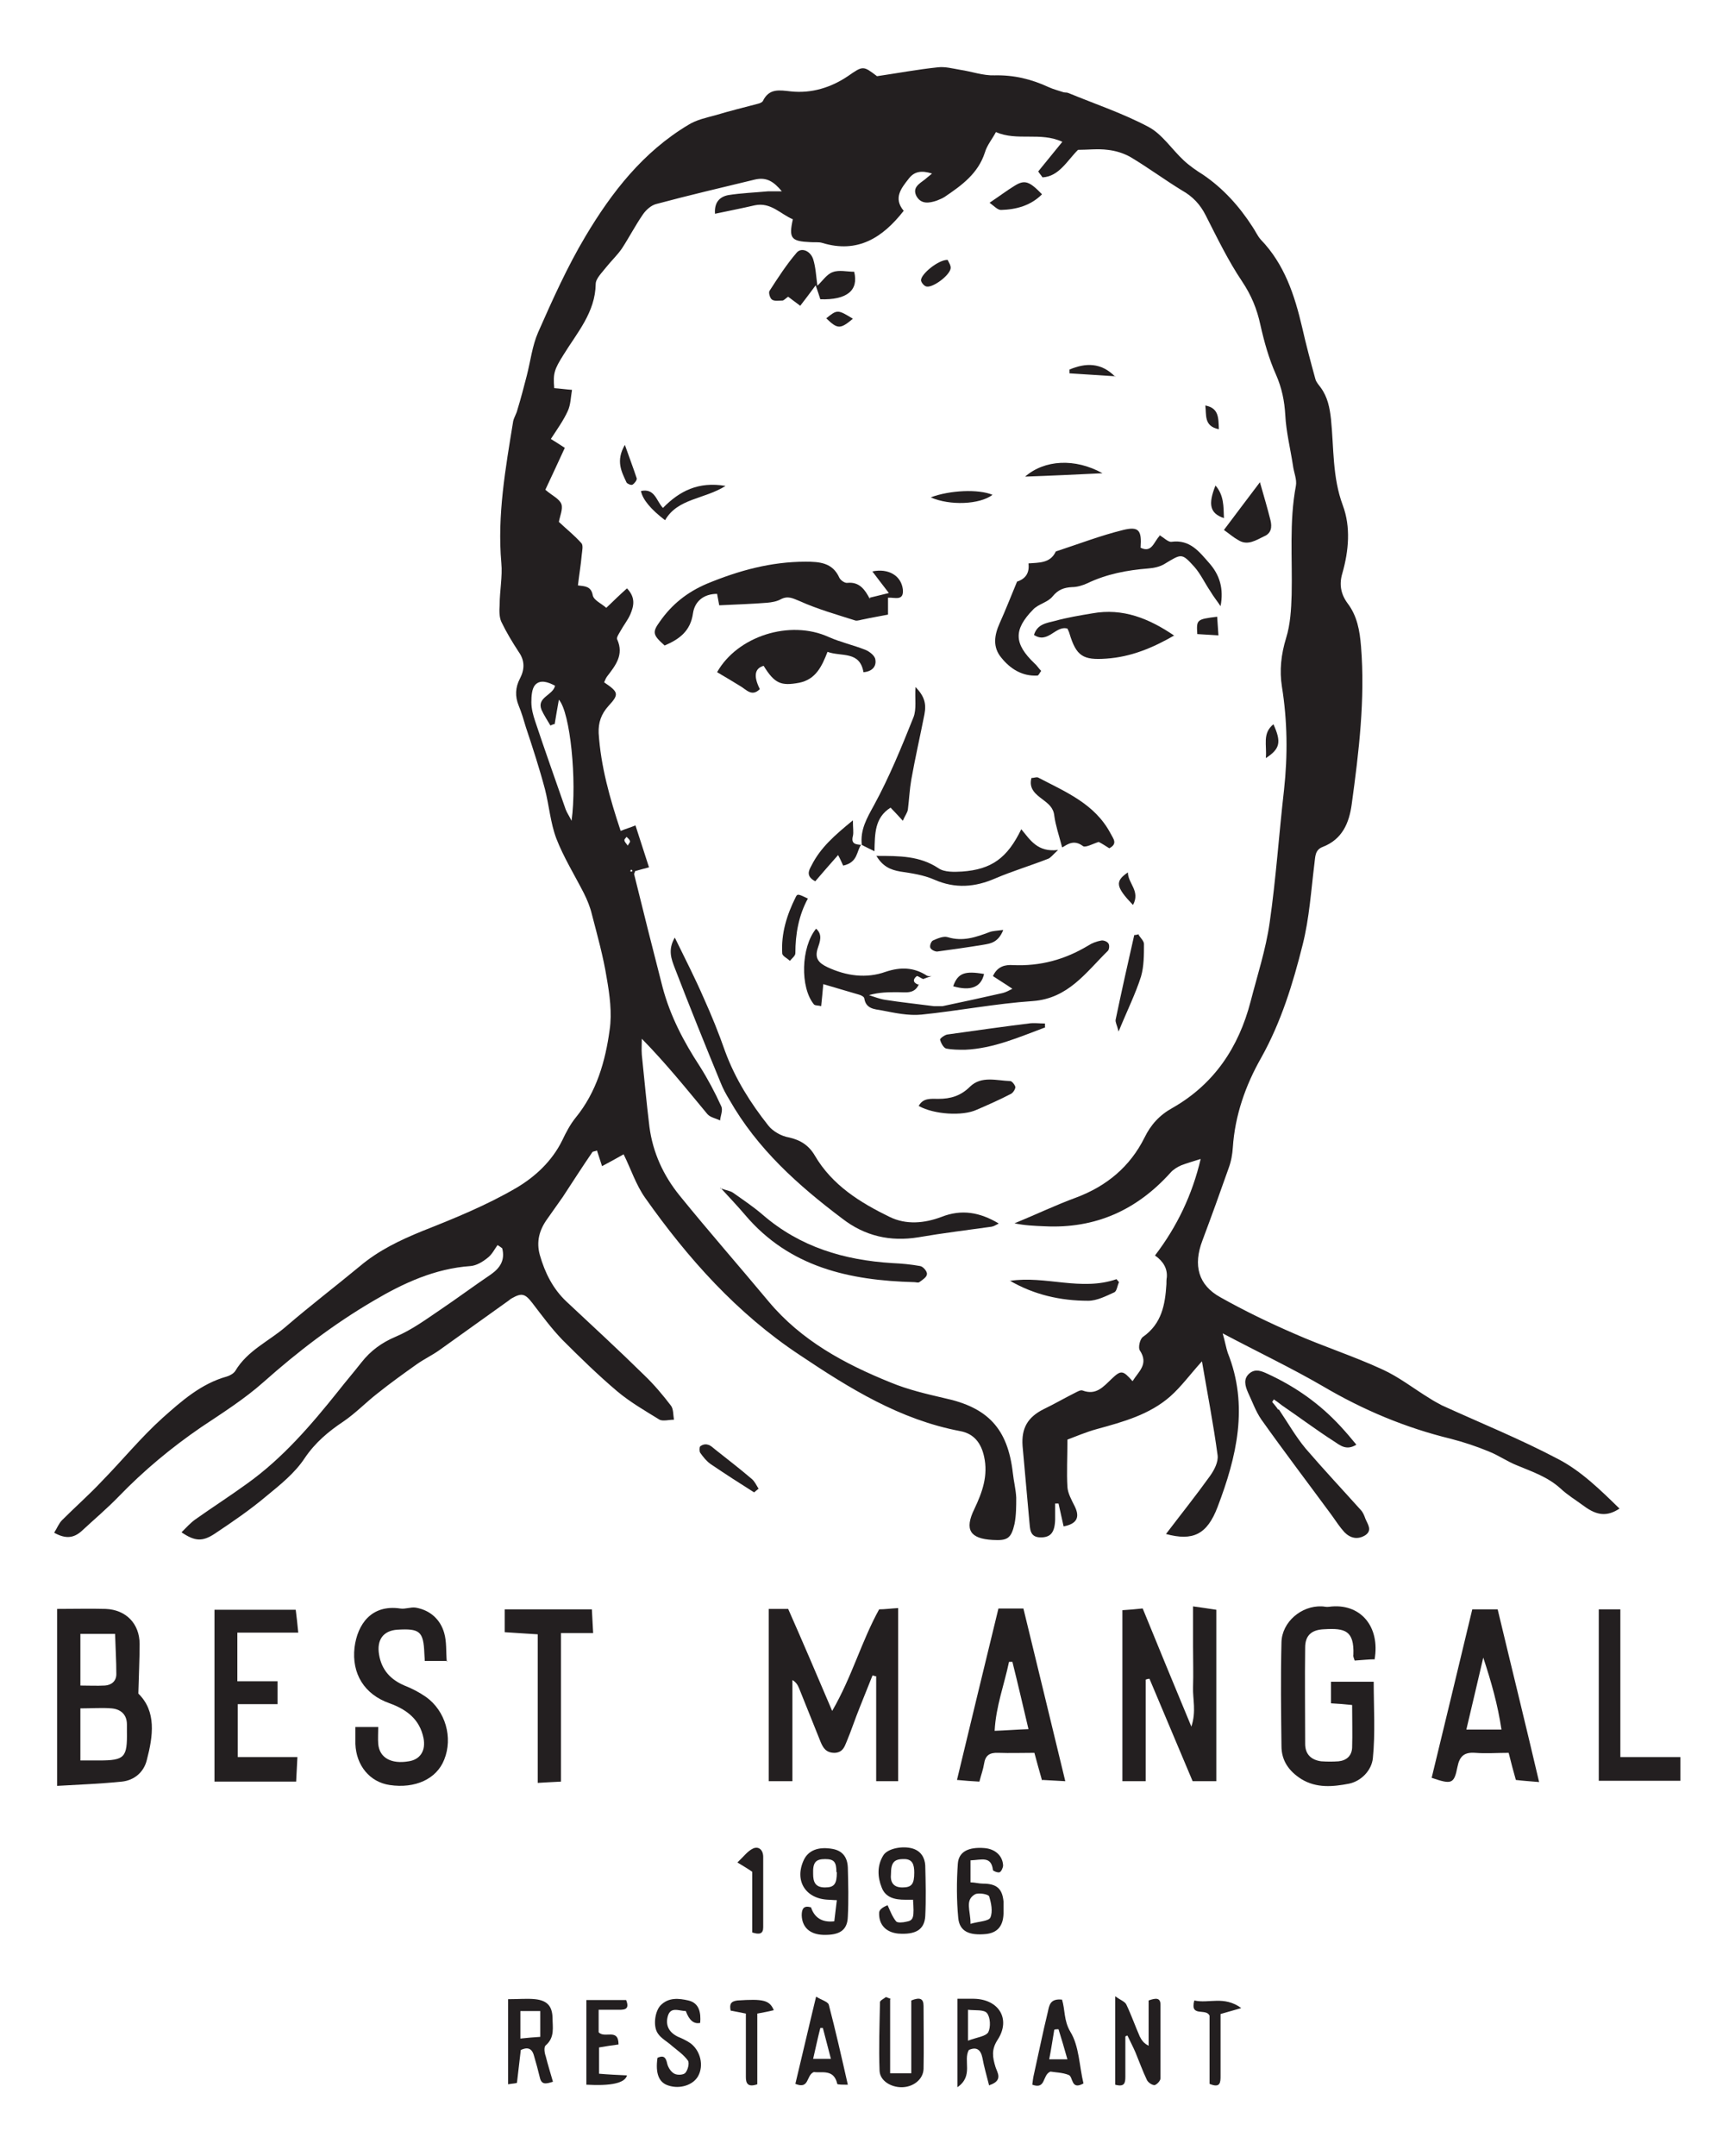 <svg xmlns="http://www.w3.org/2000/svg" id="Layer_1" data-name="Layer 1" viewBox="0 0 410.1 509.3"><defs><style>      .cls-1 {        fill: #231f20;        stroke-width: 0px;      }    </style></defs><path class="cls-1" d="M117.7,294c-.8,1.1-1.4,2.4-2.5,3.2-1.1.9-2.6,1.8-4,1.9-8.4.6-15.8,4-22.9,8.2-9.4,5.5-17.9,12-26,19.2-4.5,4-9.7,7.3-14.8,10.7-7,4.8-13.5,10.2-19.4,16.3-2.8,2.9-5.9,5.5-8.8,8.2-1.9,1.7-3.8,1.9-6.5.4.7-1.1,1.1-2.2,1.9-3,3.1-3.1,6.4-6,9.4-9.2,4.8-4.9,9.2-10.3,14.3-14.9,4.5-4,9.1-8.1,15.2-9.8.7-.2,1.6-.7,2-1.3,2.9-4.9,8.1-7.1,12.1-10.6,5.7-4.9,11.6-9.4,17.4-14.2,4.4-3.7,9.4-6.1,14.8-8.3,7.6-3,15.2-6.1,22.2-10.2,4.4-2.6,8.4-6.3,10.8-11.2.9-1.9,1.9-3.8,3.2-5.4,4.9-6,7-13.3,8-20.7.6-4,0-8.3-.7-12.3-.8-5-2.2-10-3.5-15-.4-1.7-1.1-3.4-1.9-5-2.2-4.3-4.8-8.5-6.5-12.9-1.4-3.7-1.7-7.8-2.7-11.7-1.3-4.9-2.9-9.8-4.5-14.6-.5-1.7-1-3.4-1.7-5.1-.9-2.2-.8-4.3.3-6.4,1.1-2.1,1.2-4.2-.3-6.3-1.5-2.3-2.9-4.6-4.1-7.1-.5-1.1-.5-2.6-.4-4,0-3.3.7-6.7.4-9.9-1-11.3,1-22.4,2.8-33.5.2-.9.8-1.8,1-2.7.8-2.6,1.5-5.3,2.2-8,.9-3.5,1.3-7.1,2.7-10.3,3.4-7.7,6.9-15.5,11.2-22.7,6.2-10.4,13.6-19.9,24.3-26.3,1.9-1.2,4.3-1.7,6.5-2.3,3.3-1,6.6-1.8,10-2.7.4-.1.9-.3,1.1-.6,1.5-3.1,3.9-2.6,6.7-2.3,4.8.5,9.4-.9,13.4-3.6,3.6-2.5,3.6-2.5,6.9,0,4.8-.7,9.6-1.6,14.4-2.1,1.7-.2,3.5.3,5.3.6,2.7.4,5.4,1.4,8.1,1.3,4.6-.1,8.7.9,12.8,2.8,1.1.5,2.3.8,3.5,1.2.4.1.8,0,1.2.2,6.3,2.6,12.9,4.8,18.9,8,3.2,1.7,5.5,5.3,8.3,7.9,1.4,1.3,3,2.4,4.6,3.4,4.7,3.2,8.5,7.4,11.6,12.2.7,1,1.2,2.2,2,3.1,5.6,5.8,8,13.1,9.8,20.8.9,4,2,8.1,3.1,12.1.2.8.8,1.4,1.3,2.1,1.6,2.2,2.1,4.7,2.4,7.4.7,6.8.3,13.7,2.8,20.4,1.9,5.1,1.4,10.7-.1,16-.8,2.6-.4,4.9,1.2,7.1,2.3,3,2.9,6.5,3.2,10.2,1,12.5-.5,24.9-2.2,37.3-.6,4.4-2.2,8.3-6.9,10.1-1.8.7-1.7,2.3-1.9,3.8-.8,6.4-1.2,13-2.8,19.3-2.3,9.2-5.1,18.3-9.8,26.7-3.7,6.5-6.2,13.6-6.7,21.2-.1,1.6-.4,3.3-1,4.9-2,5.7-4.1,11.5-6.2,17.1-2.2,5.8-1,10.5,4.3,13.4,5.7,3.2,11.5,6,17.5,8.6,6.8,3,14,5.3,20.7,8.4,4,1.8,7.5,4.6,11.3,6.9.9.6,1.9,1.1,2.8,1.6,9.2,4.2,18.6,8,27.5,12.7,5.4,2.8,10,7.3,14.5,11.7-2.9,1.9-5.3,1.7-8.4-.6-1.9-1.4-3.9-2.6-5.6-4.2-3-2.7-6.6-3.9-10.2-5.4-2.3-.9-4.4-2.4-6.7-3.3-2.9-1.2-5.9-2.2-9-3-10.7-2.6-20.7-6.8-30.2-12.4-7.4-4.3-15.2-8-23.7-12.5.6,2.1.8,3.4,1.2,4.6,5,12.5,2.1,24.6-2.4,36.4-2.5,6.6-5.9,8.1-12.2,6.4,3.5-4.6,7.1-9.1,10.4-13.7,1-1.4,2-3.3,1.8-4.9-1-7.4-2.4-14.6-3.7-22.2-2.8,3.1-4.9,6-7.5,8.3-4.9,4.3-11.1,6-17.3,7.7-2.6.7-5.1,1.8-7,2.5,0,4.3-.2,7.8,0,11.2.1,1.5,1,3.1,1.7,4.5,1.3,2.6.6,4.2-2.6,4.8-.4-1.8-.8-3.6-1.2-5.4-.3,0-.5,0-.8,0,0,1.3,0,2.5,0,3.8-.1,3.1-1.1,4.2-3.4,4.2-2.7,0-2.5-2.1-2.7-3.8-.5-5.9-1.1-11.9-1.6-17.8-.3-4.2,1.2-6.8,5-8.7,2.5-1.2,4.9-2.6,7.3-3.8.6-.3,1.4-.8,1.9-.6,3.2,1.2,4.9-.9,6.8-2.7,2.3-2.2,2.7-2.1,5,.5,1.4-2.3,3.9-4,1.7-7.3-.4-.6,0-2.7.8-3.2,4.4-3.1,5.2-7.6,5.5-12.4,0-.6,0-1.1.1-1.7q.2-3-2.8-5.1c5.2-6.8,8.8-14.3,10.8-22.8-1.9.6-3.3,1-4.6,1.5-.9.4-1.9,1-2.5,1.7-8,8.9-17.8,13.3-29.8,12.7-2.4-.1-4.8-.2-7.1-.7,4.9-2,9.7-4.3,14.6-6.1,7.2-2.7,12.7-7.3,16.1-14.1,1.5-3.1,3.6-5.4,6.7-7.1,9.8-5.6,15.6-14.3,18.4-25.1,1.6-6.2,3.6-12.3,4.5-18.6,1.5-10.4,2.2-20.9,3.4-31.4.9-8.2.8-16.3-.5-24.4-.6-3.8-.2-7.6,1-11.5,1-3.2,1.2-6.8,1.3-10.2.2-8.6-.6-17.2,1-25.7.3-1.5-.5-3.2-.7-4.9-.6-3.9-1.6-7.9-1.8-11.8-.2-3.4-.8-6.4-2.2-9.6-1.7-3.8-2.8-7.8-3.7-11.8-.8-3.7-2.1-6.9-4.3-10.2-3.3-4.9-5.9-10.3-8.6-15.6-1.3-2.6-3.1-4.5-5.6-5.9-4.1-2.5-8-5.4-12.2-7.9-1.6-.9-3.5-1.5-5.4-1.7-2.3-.3-4.7,0-7,0-2.6,2.6-4.5,6.3-8.4,6.5-.3-.5-.7-.9-1-1.4,1.8-2.2,3.6-4.4,5.7-7-5.2-2.4-10.7-.1-15.7-2.3-.9,1.7-2.1,3.1-2.6,4.8-1.6,5-5.5,7.8-9.5,10.5-.6.4-1.2.6-1.9.9-1.8.6-3.7.9-4.8-1.1-1-2,.7-2.9,2-3.9.4-.3.8-.7,1.7-1.4-2.5-.8-4.2-.5-5.5,1.2-1.8,2.3-3.7,4.6-1.2,7.6-5,6.4-10.9,10.1-19.2,7.6-.9-.3-1.9-.1-2.9-.2-4.5-.2-5.1-.9-4.1-5.4-2.9-1.2-5.2-4.1-9-3.3-3,.7-6.1,1.3-9.4,2-.2-2.7,1.1-4,3.1-4.4,3.1-.5,6.2-.6,9.4-.9.9,0,1.9,0,3.3,0-1.9-2.3-3.6-3.4-6.3-2.8-7.8,1.9-15.6,3.7-23.4,5.8-1.2.3-2.4,1.4-3.1,2.4-1.8,2.6-3.3,5.5-5,8.1-1.1,1.6-2.5,2.9-3.7,4.4-1,1.3-2.5,2.7-2.5,4-.1,6.7-4.4,11.5-7.6,16.7-2.2,3.5-2.5,4.4-2.2,7.9,1.4.1,2.8.3,4.2.4-.3,1.7-.3,3.5-1,5-1,2.2-2.5,4.3-4,6.6,1.1.7,2.1,1.3,3.3,2.1-1.6,3.5-3.2,6.9-4.6,9.9,1.6,1.4,3.3,2.1,3.8,3.4.4,1.2-.4,2.9-.6,4.2,1.8,1.7,3.7,3.2,5.3,5,.5.5.2,1.8.1,2.8-.2,2.3-.6,4.6-.9,7.2,1.7.2,3.1.2,3.5,2.3.2,1.2,2.1,2,3.2,3,1.9-1.8,3.3-3.2,4.9-4.6,2.1,2.2,1.6,4.2.8,6.1-.6,1.4-1.6,2.6-2.3,3.9-.4.7-1.1,1.7-.8,2.1,1.6,3.6-.4,6.1-2.4,8.7-.3.4-.5.9-.7,1.4,3.4,2.3,3.6,2.8,1,5.6-1.7,1.9-2.4,3.9-2.3,6.4.5,7.8,2.6,15.3,5.2,23.1,1.2-.5,2.3-.8,3.5-1.3,1,3.2,2.1,6.4,3.2,9.9-1.2.3-2.2.6-3.3.9,0,.3-.3.6-.2.8,2.2,8.9,4.4,17.7,6.7,26.6,1.8,6.8,5,12.9,8.8,18.7,1.9,3,3.6,6.2,5.1,9.5.4.9-.2,2.2-.3,3.3-1-.5-2.3-.7-3-1.5-4.9-5.9-9.8-12-15.5-17.8,0,1.3-.1,2.5,0,3.8.6,5.7,1.1,11.3,1.8,17,.8,6.1,3.3,11.5,7.1,16.2,6.9,8.5,14.1,16.7,21.1,25.1,7.7,9.2,17.9,14.7,28.8,19.1,4.1,1.7,8.4,2.7,12.7,3.7,10.3,2.2,15,7.2,16.2,17.7.2,1.9.7,3.8.8,5.8,0,2,0,4.2-.4,6.2-.8,3.5-1.7,4-5.2,3.8-5.3-.3-6.7-2.4-4.3-7.3,1.9-4,3.3-7.9,2.3-12.4-.7-3.2-2.4-5.4-5.6-6-14.3-2.7-26.2-10.1-38-18-14.8-9.8-26.4-22.8-36.5-37.1-2.2-3.1-3.4-6.9-5.1-10.3-1.6.9-3.2,1.8-5.1,2.8-.5-1.5-.8-2.5-1.2-3.7-.4.2-1,.2-1.1.4-2.4,3.5-4.7,7.1-7,10.6-1.2,1.7-2.4,3.4-3.6,5.1-1.9,2.6-2.7,5.4-1.8,8.6,1.2,4.2,3.1,8,6.3,11,6.2,5.8,12.4,11.5,18.4,17.4,2.3,2.2,4.4,4.7,6.3,7.2.6.8.5,2.2.7,3.3-1.1,0-2.6.4-3.4,0-3.4-2.1-6.9-4.1-10-6.7-4.5-3.8-8.8-8-13-12.2-2.6-2.7-4.8-5.7-7.1-8.7-1.7-2.2-2.5-2.4-4.8-1.1-.2.1-.5.3-.7.5-5.5,3.9-11,7.9-16.5,11.8-1.7,1.2-3.6,2.1-5.3,3.3-3.1,2.2-6.3,4.5-9.3,6.9-2.7,2.1-5.2,4.7-8,6.6-3.6,2.4-6.7,5-9.2,8.7-2.3,3.5-5.8,6.3-9.1,9-3.8,3.2-7.9,6-12.1,8.8-3,2-4.8,1.8-7.9-.3,1.1-1.1,2.1-2.2,3.2-3,4.1-2.9,8.3-5.6,12.3-8.5,8.4-6,15.1-13.8,21.5-21.8,1.8-2.3,3.7-4.5,5.5-6.8,2.2-2.8,4.8-4.7,8.1-6.1,3.8-1.6,7.2-4.1,10.6-6.4,4-2.7,7.9-5.6,11.9-8.3,2.3-1.6,3.4-3.5,2.7-6.2-.4-.3-.8-.6-1.2-.8ZM131.2,171c-.4.1-.7.2-1.1.4-.7-1.2-1.5-2.4-2.1-3.7-1.2-3,2.7-3.4,3.2-5.7-1.7-.9-3.5-1.5-4.7-.2-.8.9-.9,2.7-.9,4.1,0,1.5.4,3,.9,4.5,2.3,6.9,4.8,13.9,7.2,20.8.3.8.8,1.5,1.4,2.7,1.3-9.4-.3-25.6-3-28.6-.4,2.2-.7,4-1,5.8ZM148.3,199.9c.3-.6.7-.9.6-1.2-.1-.4-.5-.7-.8-1-.2.3-.6.6-.5.8,0,.4.4.7.8,1.3ZM149.2,206c0,0,.3-.2.3-.3,0,0-.2-.2-.3-.3,0,.1-.2.3-.3.4,0,0,.2,0,.3.1Z"></path><path class="cls-1" d="M206.2,395.9c-1,2.5-2,5-3,7.5-1.1,2.7-2,5.5-3.1,8.1-.5,1.2-.9,2.5-2.8,2.6-2,0-2.7-1.1-3.3-2.5-1.7-4.2-3.4-8.5-5.1-12.7-.3-.7-.6-1.4-1.6-2v23.9h-5.6v-40.7h4.6c3.4,7.7,6.7,15.4,10.4,24.1,4.7-8.1,6.9-16.4,11.1-24,1.3,0,2.7-.2,4.5-.3v40.9h-5.2v-24.8c-.3,0-.5-.1-.8-.2Z"></path><path class="cls-1" d="M270.1,380c3.8,9.3,7.5,18.3,11.5,27.9,1.2-3.6.3-6.5.4-9.3.1-3.2,0-6.4,0-9.6,0-3,0-6,0-9.5,2,.3,3.7.5,5.5.8v40.5h-5.6c-3.4-8.1-6.8-16.1-10.2-24.2-.3,0-.6.1-.9.2v24h-5.5v-40.4c1.5-.1,2.9-.2,4.7-.4Z"></path><path class="cls-1" d="M13.5,421.9v-41.8c4.1,0,7.8-.1,11.5,0,4.8.2,8,3.5,8,8.3,0,3.7-.2,7.4-.3,11.7,4.3,4.2,3.5,10,2,15.7-.7,2.9-3,4.8-5.9,5.1-4.9.5-9.9.7-15.2,1ZM19,403.5v12.4c1.4,0,2.9,0,4.4,0,6.1,0,6.7-.7,6.6-6.9,0-.5,0-1.1,0-1.6,0-2.3-1.4-3.6-3.6-3.8-2.3-.2-4.7,0-7.5,0ZM18.9,398.2c2.1,0,4,.1,5.9,0,1.5-.1,2.7-1,2.7-2.7,0-3.1-.2-6.2-.3-9.5h-8.2v12.2Z"></path><path class="cls-1" d="M325,392c-1.5,0-3.1.2-4.8.3-.2-.6-.4-1-.3-1.4.2-5.7-2-6.3-6.9-6-2.9.1-4.5,1.4-4.5,4.3-.1,7.6,0,15.2,0,22.8,0,2.5,1.5,3.8,3.8,4.1,1.4.1,2.8.1,4.1,0,1.9-.2,3.1-1.3,3.2-3.2.1-3.3,0-6.6,0-10.1-1.8-.2-3.2-.3-5-.4v-5.1h10.1c0,6,.4,12.1-.2,18.1-.3,2.8-2.7,5.4-5.7,6-3.7.7-7.6,1.1-11.2-1.1-3-1.9-4.7-4.4-4.7-7.8-.1-8.2-.2-16.3,0-24.5.1-4.8,4.7-8.7,9.5-8.5.6,0,1.1.2,1.7.1,7.4-1,12.2,4.6,10.8,12.5Z"></path><path class="cls-1" d="M236,289.1c-.6.3-1.1.6-1.6.7-5.7.8-11.5,1.5-17.3,2.5-6.7,1.1-12.7-.3-18-4.4-10.5-7.9-20.1-16.5-26.7-28.1-.8-1.3-1.5-2.6-2.1-4.1-3.7-9-7.3-17.9-10.8-27-.8-2.1-1.7-4.3,0-7.2,2.5,5.1,4.8,9.6,6.8,14.2,1.9,4.2,3.6,8.4,5.1,12.7,2.4,6.5,6,12.2,10.2,17.5,1.1,1.4,3.1,2.5,4.8,2.8,2.8.6,4.8,1.9,6.2,4.3,4.1,7,10.7,11.1,17.7,14.5,3.9,1.9,8.2,1.5,12.2,0,4.8-1.9,9.1-1.1,13.5,1.5Z"></path><path class="cls-1" d="M274,126.4c1.1.6,2.1,1.7,2.9,1.6,4.4-.6,6.6,2.4,8.9,5,2.5,2.8,3.5,6.1,2.7,10.2-.8-1.2-1.7-2.3-2.4-3.5-1.3-1.9-2.3-4.1-3.8-5.8-3-3.3-3-3.1-7-.7-1.1.7-2.6,1-3.9,1.1-5,.4-9.8,1.3-14.4,3.5-1.1.5-2.4.9-3.6.9-1.9.1-3.3.6-4.6,2.2-1.1,1.4-3.4,1.8-4.6,3.1-4.7,4.8-4.5,8.1.3,12.7.6.5,1,1.2,1.6,1.8-.4.5-.6,1.1-.9,1.1-3.6.2-6.4-1.6-8.5-4.2-2.1-2.5-1.7-5.3-.4-8.2,1.4-3.1,2.6-6.2,4.1-9.8q3.1-1,2.7-4.3c2.4-.2,5.1,0,6.4-2.7,0-.1.2-.2.3-.2,5.2-1.7,10.4-3.7,15.7-5,3.7-.9,4.4.1,4.1,4.2,2.7,1.3,3.1-1.4,4.5-2.8Z"></path><path class="cls-1" d="M105.8,392.4h-5.4c0-.7-.1-1.3-.1-1.8-.2-5.2-1.1-5.9-6.3-5.6-3.4.2-5,2.4-4.4,5.9.6,3.6,2.7,5.9,6,7.3,1.8.7,3.5,1.6,5.1,2.7,4.6,3.3,6.4,9.6,4.3,14.8-1.8,4.6-6.9,6.9-12.9,6-4.7-.7-7.9-4.6-8.1-9.7,0-1.2,0-2.5,0-4h5.4c0,1.3-.1,2.7,0,4,.3,3.3,3.1,4.8,7.2,4.1,2.7-.4,4.1-2.5,3.5-5.5-.9-4.4-3.9-6.7-8-8.2-6-2.1-9-7-8.3-13.2.7-5.5,4-10.2,10.8-9.2,1.2.2,2.5-.4,3.7-.2,3.4.6,5.8,2.8,6.7,6,.6,2.1.4,4.3.6,6.7Z"></path><path class="cls-1" d="M217.2,232.5c-1,2.4-3.1,1.9-5,1.9-2.2,0-4.4,0-6.8.7,1.3.4,2.5.9,3.8,1.1,3.8.6,7.7,1,11.5,1.5.7,0,1.4,0,2.1,0,4.7-1,9.4-2,14.2-3.1.8-.2,1.5-.6,2.3-1-1.6-1.1-3.1-2-4.6-3,1.1-2.4,3-2.7,4.7-2.6,6.5.3,12.3-1.3,17.8-4.6.9-.6,2-1,3.1-1.2.5-.1,1.4.2,1.7.7.3.4.2,1.5-.2,1.8-5.1,5-9.3,11.2-17.7,11.8-8.8.6-17.5,2.3-26.3,3.2-3.1.3-6.3-.4-9.4-1-1.6-.3-3.7-.3-4.1-2.8,0-.4-.8-.8-1.2-.9-2.7-.8-5.5-1.6-8.5-2.5-.2,2-.3,3.5-.5,5.2-.7-.2-1.4-.1-1.7-.4-3.3-4-3.1-13.5.5-17.9,1.6,1.4.9,3.1.4,4.6-.8,2.4.2,3.5,2.3,4.5,4.5,2.1,9.2,2.7,13.7,1.1,3.6-1.2,6.7-1.1,9.8.9.4.2,1,.1,1.1.1-.4.1-1.2.4-2,.7-.5-.2-1.3-.8-1.5-.7-.9.7-1,1.5.3,2Z"></path><path class="cls-1" d="M246.3,420.6c-.7-2.4-1.2-4.3-1.8-6.5-3,0-5.7.1-8.5,0-2.1-.1-3.1.6-3.4,2.6-.2,1.3-.7,2.6-1.1,4.2-1.8-.1-3.3-.2-5.3-.4,3.3-13.7,6.5-27,9.8-40.5h5.9c3.3,13.5,6.5,26.8,9.9,40.8-2-.1-3.7-.2-5.4-.3ZM243.1,408.5c-1.3-5.5-2.5-10.7-3.8-15.9-.3,0-.6,0-.8,0-1.1,5.3-3.1,10.5-3.4,16.3,2.8-.1,5.1-.3,8-.4Z"></path><path class="cls-1" d="M363.8,421c-2.4-.2-3.9-.3-5.5-.5-.6-2.1-1.1-4-1.7-6.4-2.7,0-5.4.2-7.9,0-2.6-.2-3.7.8-4.2,3.3-.8,4.1-1.4,4.2-6.1,2.6,3.2-13.1,6.3-26.1,9.6-39.8h6c3.2,13.4,6.5,26.7,9.8,40.8ZM354.9,408.6c-.9-6-2.4-11.2-4.3-17-1.4,6.1-2.7,11.4-4,17h8.2Z"></path><path class="cls-1" d="M205.6,141.2c1.7-.4,2.8-.7,4.5-1.1-1.4-1.8-2.6-3.4-3.9-5.1,3.8-.8,6.8,1,7.2,4.2.3,2.9-1.9,1.9-3.5,2v4c-2,.4-3.9.7-5.7,1.1-.7.1-1.4.4-2,.3-4.4-1.4-9-2.7-13.2-4.6-1.7-.7-2.8-1.3-4.5-.4-.9.5-2.1.7-3.2.8-3.7.3-7.4.4-11.3.6-.2-.9-.3-1.8-.5-2.7-3.2,0-5.3,1.8-5.7,4.6-.6,4.2-3.2,6.1-6.7,7.6-2.8-2.5-3-3.1-1.1-5.7,2.8-4,6.4-6.9,11.1-8.9,7.5-3.1,15.1-5.2,23.3-5.2,3.3,0,6.4.2,8,3.8.3.6,1.3,1.3,1.9,1.2,2.9-.3,4.2,1.7,5.3,3.8Z"></path><path class="cls-1" d="M50.7,420.9v-40.6h19.2c.2,1.6.4,3.3.6,5.4h-14.4v11.5h9.5v5.4h-9.4v12.5h14.1c-.1,2.2-.2,3.9-.3,5.8h-19.4Z"></path><path class="cls-1" d="M302.3,333c2.1,3.1,3.9,6.3,6.3,9.2,4.3,5,8.8,9.8,13.2,14.7.4.5.7,1.2.9,1.8.5,1.3,1.8,2.8,0,4-1.8,1.1-3.5.7-4.9-.7-1.1-1.2-2-2.6-3-4-5.6-7.6-11.3-15.1-16.7-22.7-1.3-1.9-2.1-4.2-3.1-6.3-.7-1.6-1.2-3.3.4-4.6,1.4-1.1,2.8-.5,4.3.2,6.5,3,12.2,7,17.1,12.3,1.3,1.4,2.5,2.8,3.8,4.4-2.4,1.5-3.9.1-5.3-.8-4.2-2.7-8.2-5.7-12.3-8.5-.6-.5-1.2-.9-1.9-1.4-.1.2-.3.4-.4.6.5.6,1,1.2,1.4,1.8Z"></path><path class="cls-1" d="M132.6,420.9c-2.2.1-3.7.2-5.5.3v-35.1c-2.7-.2-5.2-.3-7.8-.5v-5.4h20.6c.1,1.9.2,3.5.3,5.6h-7.6v35.2Z"></path><path class="cls-1" d="M377.9,380.2h5.1v34.9h14.2v5.6h-19.3v-40.6Z"></path><path class="cls-1" d="M204.1,158.8c-.9-5.1-5.2-3.6-8.5-4.8-1.3,3.3-2.7,6.5-6.7,7.3-4.3.8-5.8.2-8.4-4q-3.2.9-.9,5.5c-1.9,1.9-3.2.1-4.6-.7-1.8-1.1-3.6-2.2-5.5-3.3,4.8-8.5,17.2-12.5,26.4-8.3,2.7,1.2,5.8,1.9,8.6,3,1,.4,2.3,1.4,2.4,2.3.3,1.6-.7,2.8-2.7,3Z"></path><path class="cls-1" d="M277.6,150.1c-5.2,3-10.3,5.1-16.1,5.5-5.5.4-7.1-.6-8.7-5.9-.1-.4-.3-.8-.5-1.2-2.8-.8-4.6,3.7-7.9,1.5.8-2.6,3-2.8,4.9-3.3,2.9-.8,5.9-1.3,8.9-1.8,7.2-1.3,13.4,1.2,19.4,5.3Z"></path><path class="cls-1" d="M170.2,280.7c1.4.5,2.4.6,3.1,1.1,2.4,1.7,4.8,3.3,7,5.2,8.8,7.6,19.2,10.7,30.6,11.4,2.2.1,4.4.3,6.6.7.7.1,1.7,1.3,1.6,1.9,0,.7-1.1,1.4-1.8,1.9-.3.2-.8,0-1.2,0-15.3-.4-29.5-3.5-40-15.9-1.7-2-3.5-3.9-5.8-6.4Z"></path><path class="cls-1" d="M207.1,202.2c5.6,0,10.3,0,14.7,2.9,1.4,1,3.8.9,5.6.8,7-.5,10.7-3.2,14-10,2.1,2.5,3.8,5.5,8.7,4.9-1.3,1.2-1.8,1.9-2.4,2.1-4.1,1.6-8.4,2.9-12.4,4.6-4.8,2.1-9.5,2.5-14.5.3-2.5-1.1-5.3-1.5-8-1.9-2.3-.4-4.2-1.2-5.7-3.8Z"></path><path class="cls-1" d="M203.7,199.6c-.4-3.6,1.2-6.3,2.9-9.4,3.6-6.6,6.5-13.7,9.3-20.7.8-2,.3-4.5.5-7.2,2.1,2.2,2.6,3.9,2.1,6.5-1,5.1-2.2,10.3-3.1,15.4-.4,2.3-.5,4.6-.8,7-.1.8-.7,1.5-1.2,2.7-1.2-1.3-2-2.2-2.9-3.1-3.8,2.4-3.7,6.2-3.8,10.3-1.2-.6-2.1-1-3-1.5h0Z"></path><path class="cls-1" d="M266,481.1c0,3.2,0,6.3,0,9.5,0,1.5-.2,2.5-2.4,1.9v-20.9c1.2.9,2.2,1.2,2.6,1.9,1.2,2.5,2.1,5.1,3.2,7.6.4.8.9,1.6,2.1,2.2v-10.7c1.7-.6,2.8-.7,2.8,1,0,5.8,0,11.6,0,17.4,0,.6-.9,1.5-1.4,1.6-.6,0-1.5-.6-1.8-1.2-1-2.1-1.8-4.3-2.7-6.5-.6-1.4-1.3-2.7-1.9-4-.2,0-.3.1-.5.2Z"></path><path class="cls-1" d="M189.1,72.2c-1.2-.9-1.9-1.4-2.8-2.1-.5.3-.9.8-1.3.9-.9,0-1.9.2-2.5-.2-.5-.3-.9-1.7-.6-2.1,2-3.1,4-6.2,6.4-9,1.1-1.3,3.2-.5,3.9,1.5.6,1.9.7,4,1,6.3,1.2-1.1,2.2-2.7,3.6-3.2,1.5-.6,3.4-.1,5.1-.1,1.1,4.4-1.7,6.7-8,6.5-.3-.9-.6-1.9-1.1-3.3-1.3,1.8-2.4,3.2-3.7,4.9Z"></path><path class="cls-1" d="M251,200c-.7-2.7-1.5-5-1.8-7.3-.2-1.9-1.4-2.8-2.7-3.8-1.6-1.2-3.4-2.5-2.7-5.1.6,0,1.2-.3,1.6-.1,6.5,3.4,13.4,6.2,17.1,13.2.6,1.2,1.8,2.4-.3,3.5-.8-.5-1.7-1.1-2.5-1.5-1.3.4-3.1,1.4-3.7,1-2.1-1.6-3.6-.5-4.9.3Z"></path><path class="cls-1" d="M229.4,439.3v5.4c1,0,2,.3,2.9.3,3.2,0,4.6,1.1,4.9,4.2,0,1,0,1.9,0,2.9-.1,3-1.5,4.5-4.1,4.8-4,.4-6.3-.6-6.6-3.8-.4-4.2-.4-8.6-.1-12.8.2-2.9,2.6-4,6.3-3.7,2.5.2,4.3,1.8,4.4,4.1,0,.5-.4,1.4-.8,1.6-.4.2-1.6-.3-1.6-.5-.4-3.4-2.7-2.4-5.3-2.3ZM229.4,454.5c2-.6,4.3-.6,4.7-1.5.6-1.4.2-3.4-.3-5-.2-.5-2.4-.9-3.3-.5-2.5,1.4-1.1,3.8-1.1,6.9Z"></path><path class="cls-1" d="M120.1,472.3c2.6,0,4.5-.2,6.4,0,2.8.3,4,1.6,4.1,4.3,0,2.3.6,4.7-1.6,6.6-.5.4-.3,1.8,0,2.6.5,2,1.1,3.9,1.7,6-1.6.5-2.7.8-3.1-1-.4-1.7-.9-3.5-1.4-5.2-.5-1.8-1.6-2-3.1-1.3-.3,2.6-.6,5.2-.9,7.7,0,.2-1,.2-2.1.4,0-3.5,0-6.8,0-10s0-6.6,0-10.2ZM127.7,481.1v-6h-4.7v6.5c1.8-.2,3.2-.3,4.7-.4Z"></path><path class="cls-1" d="M215.8,448.8c-.8,0-1.3,0-1.9,0-2.4,0-4.6-.5-5.5-2.9-1-2.5-1.1-5.2.4-7.6,1-1.6,4.5-2.3,6.9-1.6,2,.6,2.9,2.2,3,4,.1,4,.2,8,0,12-.2,3.2-2.3,4.4-6.4,4.1-2.9-.3-4.6-2.1-4.5-4.9q0-1,2-1.8c.6,1.3,1.1,2.7,2,3.8.3.4,1.6.3,2.4.1,1.8-.3,1.9-1,1.6-5.4ZM210.6,442.7c-.2,1.9.5,3.2,2.7,3.2,2.2,0,2.8-.8,2.8-3.5,0-1.9-.4-3.3-2.6-3.2-2.2,0-2.9.9-2.9,3.5Z"></path><path class="cls-1" d="M191.6,450.3q1.2,4.1,5.6,3.6c.2-1.6.4-3.2.6-5-.9,0-1.5-.1-2-.1-5.4-.2-8.1-4.5-5.8-9.4,1.1-2.3,3.5-3.2,6.8-2.6,2.2.4,3.5,1.8,3.6,4.4.1,3.9.2,7.7,0,11.6-.1,3.2-1.9,4.4-5.8,4.3-3.2-.1-5-1.8-5.1-4.6,0-1.6.5-2.4,2.2-1.9ZM197.7,442.3c0-2.5-.6-3.1-2.7-3.1-2.2,0-2.9.8-2.8,3.5,0,1.9.5,3.2,2.8,3.2,2.2,0,2.8-.8,2.8-3.6Z"></path><path class="cls-1" d="M233.8,492.7c-.6-2.4-1.2-4.4-1.6-6.6-.4-1.9-1.4-2.6-3.2-1.8-1.4,2.5,1.2,6.1-2.7,8.8v-20.9c1.2,0,2.6,0,3.9,0,5.9.1,8.8,4.8,5.6,9.7-1.5,2.3-1.2,4.1-.5,6.4.4,1.3,1.9,3.2-1.4,4.3ZM228.8,482.1c2.1-.8,4.2-1,4.8-2,.6-1.2.5-3.5-.3-4.5-.7-.9-2.8-.6-4.5-.8v7.4Z"></path><path class="cls-1" d="M210.4,472.4v17.4h5v-17.2c2-.8,2.9-.5,2.9,1.3,0,5,.1,10,0,14.9-.1,2.5-2.5,4.3-5.2,4.3-2.5,0-5.1-1.5-5.2-3.9-.2-5.4,0-10.8.1-16.2,0-.4.9-.8,1.4-1.2.4.1.7.3,1.1.4Z"></path><path class="cls-1" d="M155.5,486.1c1.4-.6,1.9,0,2.2,1.4.2.9.9,2,1.7,2.4.7.4,2.2.3,2.6-.2.6-.7,1-2.3.6-2.9-1-1.4-2.5-2.4-3.8-3.5-1.1-1-2.5-1.7-3.3-2.9-1.2-1.7-.7-5.2.6-6.6,1.9-2,4.4-1.7,6.6-1.2,2.6.6,3,2.9,2.8,5.3q-2.2.5-3.4-2.8c-1.6,0-3.7-1.2-4.3,1.4-.5,2.1.4,3.7,2.5,4.7,1,.4,2,.9,2.9,1.5,2.4,1.8,3.2,5.3,1.8,7.8-1.2,2.1-4.3,3.1-7,2.2-2.3-.7-3.1-2.9-2.6-6.5Z"></path><path class="cls-1" d="M192.4,489.5c-1.9.7-1,4.2-4.4,2.8,1.6-6.6,3.1-13.2,4.9-20.6,1.3.8,2.8,1.2,3,1.9,1.6,6.1,3,12.3,4.5,18.9-1.1,0-2.5,0-2.5-.2-.8-3.6-3.7-2.5-5.6-2.8ZM196.4,486.4c-.7-2.7-1.3-5-1.9-7.3-.2,0-.4,0-.6,0-.6,2.3-1.1,4.7-1.7,7.3h4.2Z"></path><path class="cls-1" d="M141.5,489.9c2.3.2,4.5.3,6.7.4q-.7,2.7-9.6,2.2v-20h9.4c1,2.5-.7,2.3-2.3,2.3-1.4,0-2.7,0-4.2,0v5.3c1.4,1.6,4.7-1.1,4.7,2.9-1.5.2-2.9.4-4.6.7v6.2Z"></path><path class="cls-1" d="M251,472.3c.8,2.5.4,5,2,7.7,2.1,3.4,2.1,8.1,3.1,12.2-3,1.7-2.4-1.6-3.5-2-1.5-.6-3.2-.6-4.3-.8-2,.8-1,4.3-4.3,3.1.1-.8.2-1.7.4-2.5,1.1-4.9,2.1-9.9,3.3-14.8.3-1.4.5-3.1,3.3-2.8ZM252.3,486.5c-.8-2.8-1.4-4.9-2.1-7.1-.3,0-.7,0-1,.1-.4,2.3-.7,4.5-1.2,7h4.2Z"></path><path class="cls-1" d="M217.1,261.4c1-2.1,3-1.8,4.7-1.8,2.9,0,5.3-.7,7.5-2.9,2.7-2.6,6.3-1.4,9.5-1.3.4,0,1.1.9,1.2,1.4,0,.5-.5,1.3-1,1.6-2.7,1.4-5.4,2.6-8.2,3.8-3.3,1.5-10,1.1-13.6-.9Z"></path><path class="cls-1" d="M238.7,302.6c8.4-1.3,16.8,2.5,25.2-.4.2.2.4.5.6.7-.4.8-.5,2.1-1.1,2.4-2,.9-4.1,2-6.2,2-6.5,0-12.8-1.4-18.6-4.8Z"></path><path class="cls-1" d="M247.1,242.7c-6.2,2.3-12.2,5-19,5.3-1.5,0-3.1,0-4.5-.3-.6-.2-1.2-1.3-1.4-2.1,0-.3,1.1-1.1,1.7-1.2,6.4-.9,12.8-1.8,19.2-2.6,1.3-.2,2.6,0,3.9,0,0,.3,0,.6,0,1Z"></path><path class="cls-1" d="M297.8,113.9c1,3.5,1.8,6.2,2.5,9,.4,1.6.2,3.1-1.5,3.8-1.9.9-3.9,2.3-6.1.9-1.1-.6-2-1.4-3.4-2.4,3.1-4.1,5.7-7.6,8.6-11.4Z"></path><path class="cls-1" d="M179,492.4c-2.3.8-2.7-.3-2.7-1.7,0-3.6,0-7.2,0-10.8,0-1.4,0-2.7,0-4.2-1.4-.3-2.6-.5-3.6-.7-.3-1.5,0-2.2,1.6-2.4,6.1-.4,7.6-.1,8.6,2.3-1.2.3-2.3.5-3.9.8v16.7Z"></path><path class="cls-1" d="M285.9,492.3v-16.1c-.8-1.9-4.7.5-3.6-3.6,3.4.8,7-1.2,11.1,1.8-2.2.6-3.4,1-4.9,1.4,0,4.9,0,9.7,0,14.6,0,1.5,0,3-2.6,1.9Z"></path><path class="cls-1" d="M203.6,199.5c-1.2,1.5-.7,4.2-4.3,5-.2-.4-.6-1.4-1.2-2.5-2.1,2.4-3.8,4.3-5.4,6.2-2.3-1.2-1.5-2.6-.9-3.7,2.1-4.2,5.4-7.1,9.8-10.7,0,1.9.2,2.8,0,3.7-.5,1.9.7,2,2,2.1h0Z"></path><path class="cls-1" d="M269.1,220.8c.4.7,1.3,1.5,1.3,2.2,0,2.6,0,5.3-.7,7.7-1.3,4.1-3.3,8.1-5.3,13-.4-1.6-.8-2.2-.7-2.8,1.4-6.7,2.9-13.4,4.4-20,.4,0,.7-.1,1.1-.2Z"></path><path class="cls-1" d="M171.5,114.8c-5.1,3.2-11.3,2.9-14.3,8.1q-5.1-3.9-5.7-6.9c3.3-.7,3.6,2.3,5.2,4,3.9-4,8.4-6.3,14.8-5.2Z"></path><path class="cls-1" d="M177.8,456.5v-14.3c-1-.7-2-1.3-3.5-2.2,1.4-1.3,2.4-2.7,3.7-3.3,1.3-.6,2.4.3,2.4,2,0,5.5,0,11.1,0,16.6,0,1.6-.9,1.8-2.7,1.2Z"></path><path class="cls-1" d="M178.3,352.6c-3.5-2.2-6.9-4.4-10.3-6.7-1-.7-1.8-1.7-2.5-2.7-.2-.3-.2-1.3,0-1.5.5-.4,1.2-.6,1.8-.4.6.1,1.2.7,1.7,1.1,2.9,2.3,5.9,4.6,8.7,7,.7.6,1.1,1.5,1.6,2.3-.4.3-.7.6-1.1.9Z"></path><path class="cls-1" d="M191,212.2c-2.2,4-3,8.4-3,13,0,.6-.8,1.2-1.3,1.8-.6-.6-1.7-1.1-1.8-1.7-.3-4.8,1.1-9.2,3.2-13.4.4-.8.6-.7,2.9.4Z"></path><path class="cls-1" d="M246.3,45.9c-2.7,2.7-6.1,3.6-9.7,3.7-.8,0-1.6-.9-2.7-1.7,2.4-1.6,4.1-2.9,5.9-4,2.4-1.5,3.5-1.1,6.5,2Z"></path><path class="cls-1" d="M237.1,219.8c-1.2,2.9-3,3.1-4.7,3.4-3.6.6-7.3,1.1-10.9,1.6-.5,0-1.4-.4-1.6-.9-.2-.5.2-1.5.6-1.7,1.1-.5,2.5-1.1,3.5-.8,3.6,1.1,6.7,0,9.9-1.2.8-.3,1.7-.3,3.2-.5Z"></path><path class="cls-1" d="M260.6,111.8c-6.2.3-12.5.6-18.3.8,4.6-4,11.8-4.4,18.3-.8Z"></path><path class="cls-1" d="M234.6,116.9c-3,2.3-10.1,2.6-14.6.6,4.5-1.7,11.3-2,14.6-.6Z"></path><path class="cls-1" d="M224,61.4c.2.5.8,1.3.7,2-.2,1.6-4,4.5-5.6,4.3-.6,0-1.4-1-1.4-1.5,0-1.5,4.2-4.9,6.3-4.8Z"></path><path class="cls-1" d="M263.7,88.9c-3.6-.2-7.3-.5-10.9-.7,0-.3,0-.6,0-.9,3.8-1.6,7.5-1.7,10.8,1.7Z"></path><path class="cls-1" d="M225.3,233c1.1-3.1,2.7-3.7,7.3-2.9-.7,3.1-3.1,4.1-7.3,2.9Z"></path><path class="cls-1" d="M147.7,105.1c1.1,3.1,2,5.5,2.8,7.9.1.4-.5,1.2-1,1.5-.3.2-1.2-.2-1.4-.5-1.2-2.6-2.6-5.1-.4-8.9Z"></path><path class="cls-1" d="M287.7,145.7c.1,1.5.2,2.7.3,4.4-1.8-.1-3.4-.2-5-.3-.2-3.4-.2-3.5,4.7-4.1Z"></path><path class="cls-1" d="M267.8,213.8c-4.1-4.3-4.3-5.6-1.2-7.7,0,2.6,3,4.4,1.2,7.7Z"></path><path class="cls-1" d="M299.2,179.1c.3-3.1-.9-5.8,1.8-8,1.9,4.2,1.6,5.8-1.8,8Z"></path><path class="cls-1" d="M287.3,114.7c2,2.3,1.9,4.9,2,7.7-3.3-1.1-3.8-3.2-2-7.7Z"></path><path class="cls-1" d="M195.3,75.2c2.6-2.1,2.7-2.1,6.3.1-3,2.5-3.6,2.5-6.3-.1Z"></path><path class="cls-1" d="M284.9,95.8c3.2.6,3.1,2.9,3.2,5.6-3.6-.7-2.9-3.4-3.2-5.6Z"></path></svg>